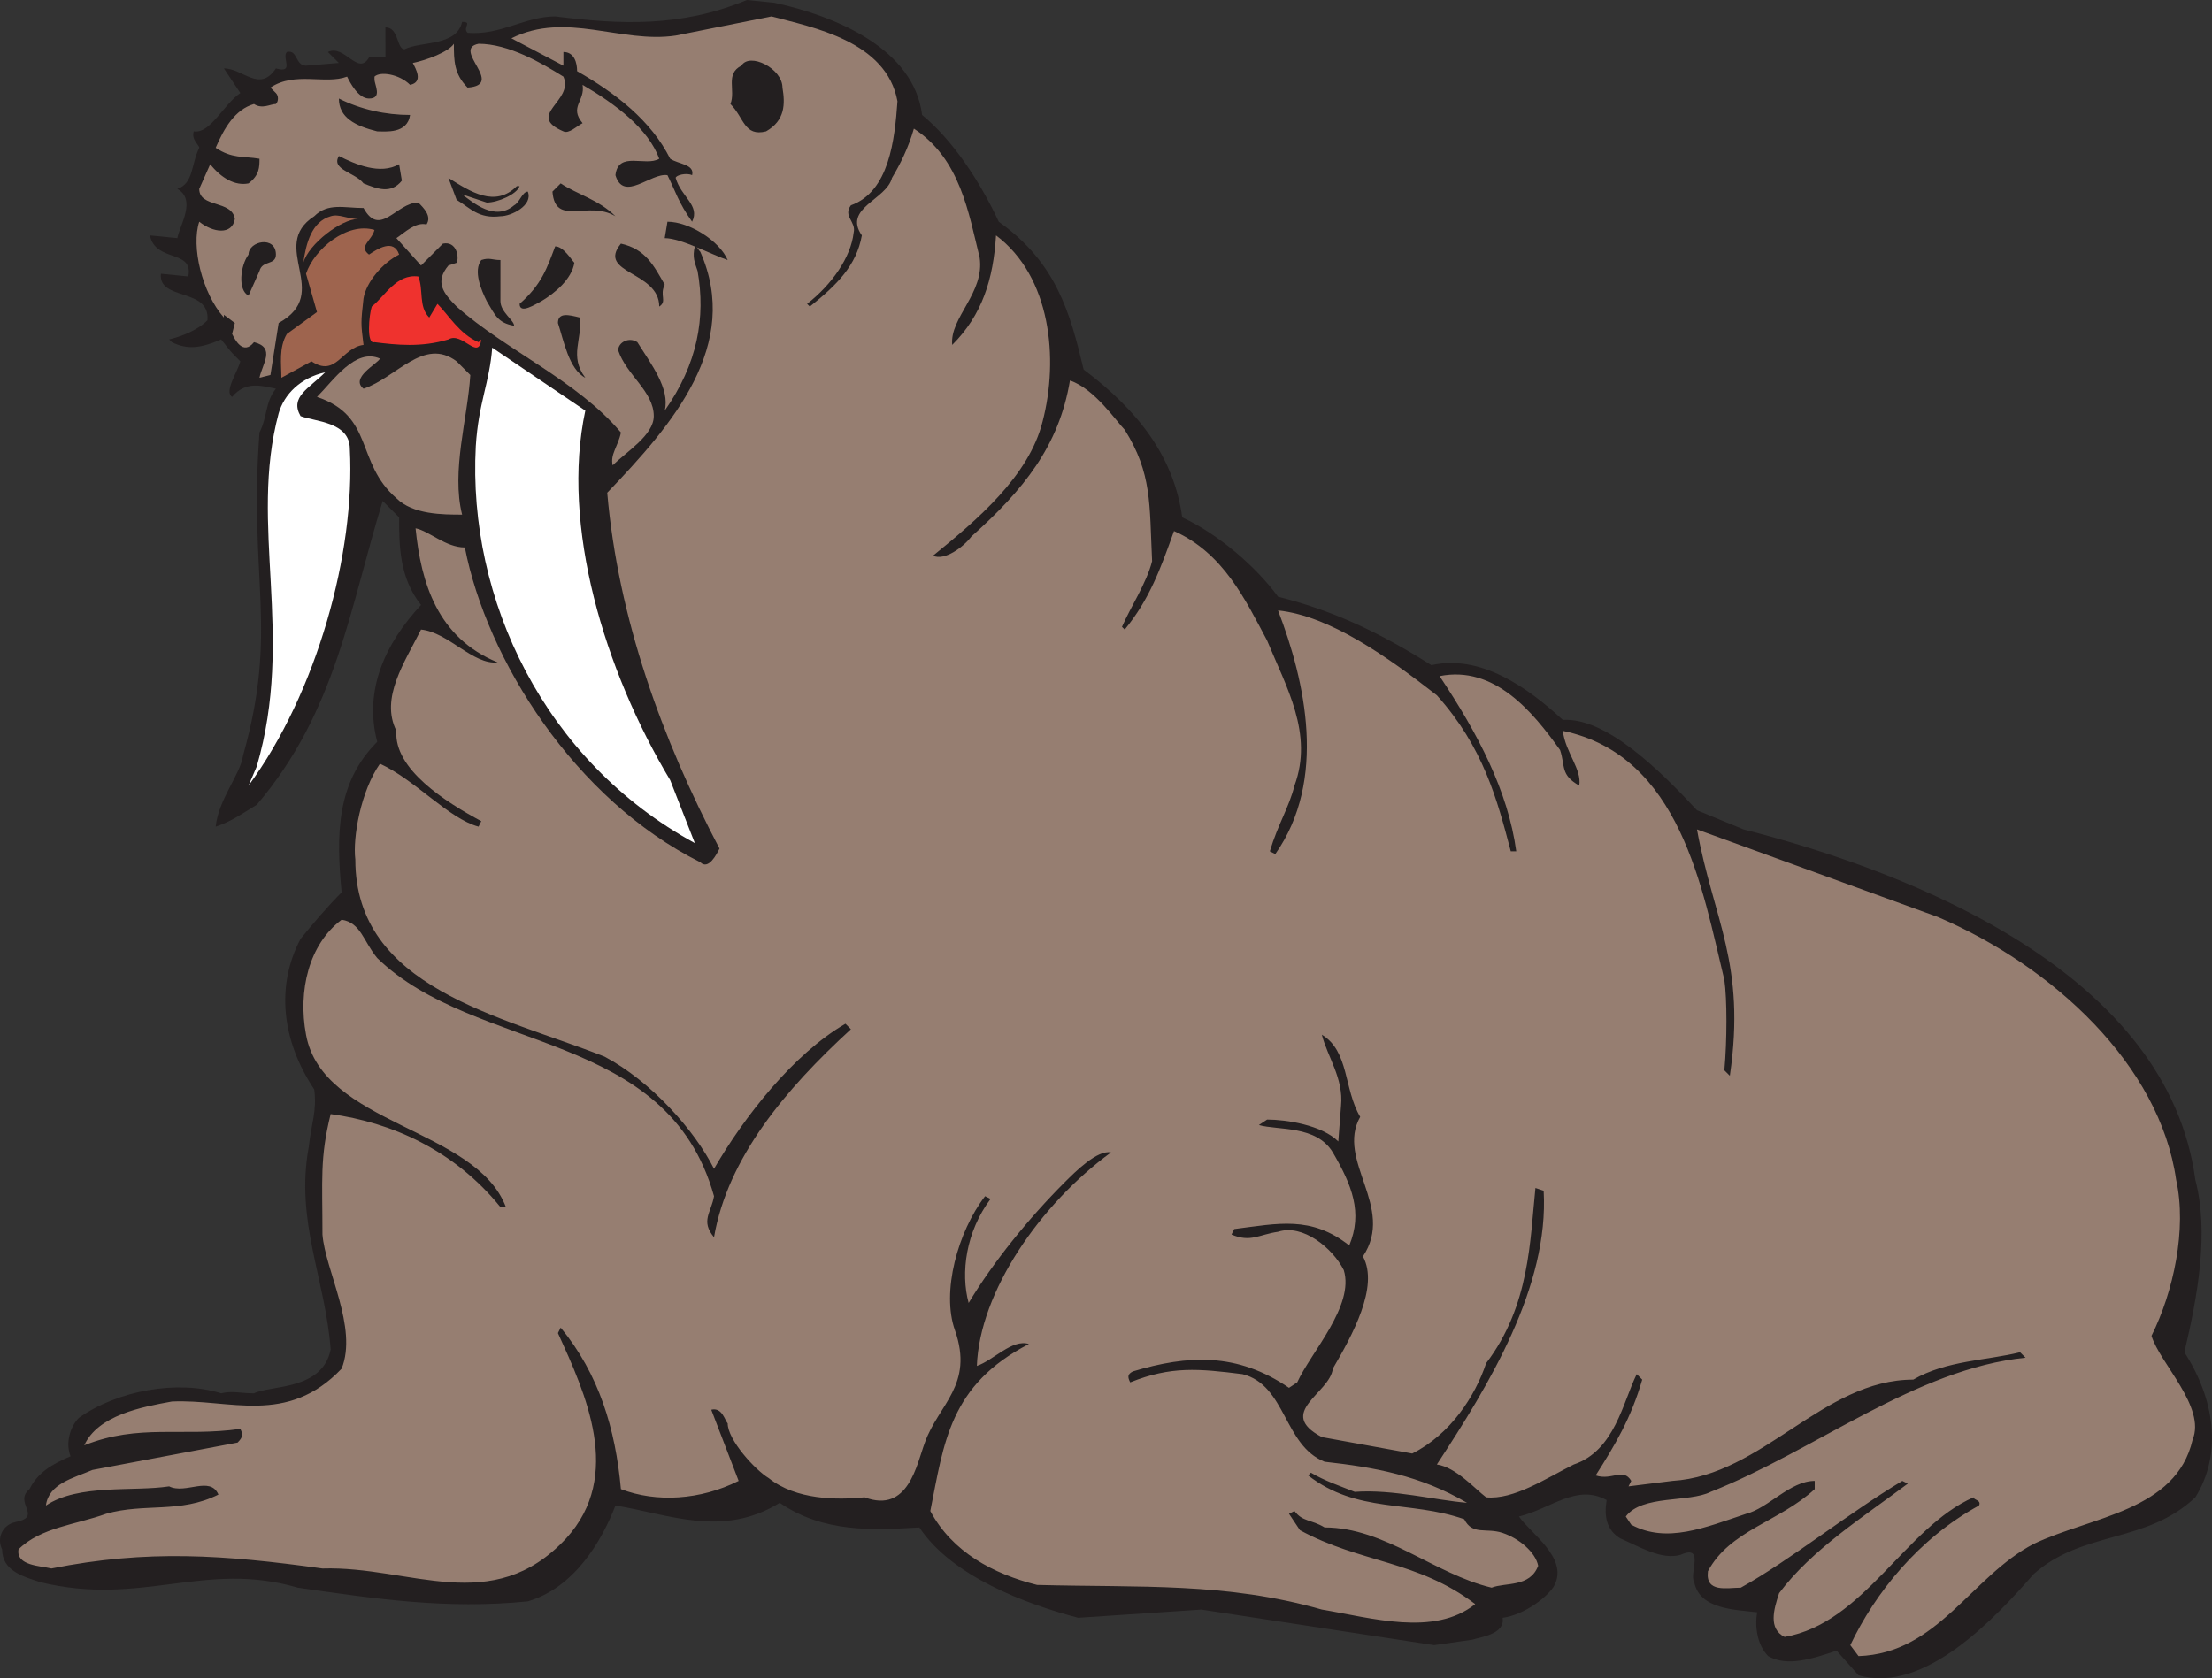 <svg xmlns="http://www.w3.org/2000/svg" width="605.893" height="459.827"><rect width="100%" height="100%" fill="#333333" stroke="none"/><path fill="#231f20" fill-rule="evenodd" d="M212.075.75c17.25 3.75 38.25 12.75 40.5 30.75 8.25 6.75 15.75 18 21 29.25 15.75 11.25 19.5 24.75 23.25 40.5 15 11.25 24.75 24 27 40.5 9.75 4.5 20.25 13.5 26.25 21.75 15 3.75 27.75 9.75 42 18.75 13.5-3 26.25 6 36 15 12-.75 27 14.25 36.75 24.75l12.75 5.25c47.25 12 116.25 39.75 123.75 96 3.75 14.25.75 31.5-3 47.25 8.25 12.75 10.5 27.75 3 39.75-13.5 12.75-30.75 9-44.25 21-10.5 12-30 33-48 27.75l-6-6.75c-6.75 2.25-13.5 4.5-18.75 1.5-3-3-3.75-8.25-3-12-6-.75-15.75-.75-17.25-8.25-1.5-2.25 3-10.5-3.75-7.5-5.25 1.5-11.25-2.25-16.5-4.5-3.75-2.25-4.5-6-3.75-10.5-8.25-4.5-15 2.25-24 4.5 3 4.5 13.5 11.25 9.75 18.75-1.5 3-8.25 8.25-14.25 9 .75 4.5-6 5.25-8.25 6l-10.5 1.5-63.75-9.75-33.75 2.25c-14.25-3.75-34.5-11.25-43.5-24.75-12.75.75-26.25 1.5-38.25-6.75-15.75 9.75-30.75 3-45 .75-3.75 9.75-11.25 22.5-24 26.25-22.5 2.25-42-.75-63-3.75-25.5-7.5-42.75 5.25-70.5-1.5-4.5-1.5-10.5-3-10.5-9-1.5-3 0-6.75 3.75-7.5 7.5-1.5-.75-5.25 3.75-9 2.25-4.5 6-6.75 11.25-9-1.5-3.75 0-8.25 2.25-10.5 10.5-7.5 27-10.5 39-6.75 3-.75 5.25 0 9 0 4.5-2.25 18.75-.75 21-12-1.5-19.5-9.75-35.25-6-55.5.75-6.75 2.25-9.75 1.5-15.75-9-13.5-10.5-28.5-3.75-41.25 3-3.75 7.5-9 11.25-12.75-1.5-15.75-1.5-30 9.75-41.25-3.75-14.25 2.25-27 12-37.5-6-7.5-6-16.5-6-24l-4.5-4.5c-9 29.25-12.75 57.75-34.5 83.25-3.75 2.25-6.75 4.5-11.25 6 .75-7.5 6.75-14.25 7.5-19.5 9.75-34.5 1.5-48 4.5-88.5 2.25-4.5 1.5-8.25 4.5-12-3.75-.75-8.25-2.25-12 2.25-2.25-1.5 1.5-6.75 2.25-9.75-3-3-2.25-2.25-5.25-6-5.25 2.25-9 3-13.5.75l-.75-.75c3-.75 7.5-2.25 10.5-5.25.75-9-13.5-5.25-12.75-12.75l7.5.75c1.5-7.5-9-3.75-10.5-11.25l7.5.75c.75-3.75 5.25-10.5 0-13.5 4.5-1.5 3.75-6.75 6-11.25 0-.75-2.25-2.25-1.5-4.5 4.5.75 8.25-7.5 12.75-10.5l-4.5-6.75c5.25 0 9.75 6.75 14.25 0 5.25 1.5 1.5-3 3-4.5 3-.75 2.25 3.75 5.25 3.75l9-.75-3-3c4.5-2.25 8.25 6.75 11.25 1.5h4.5V7.5c3.75 0 3 6 5.25 6 4.5-2.25 14.25-.75 15.75-7.5 3 0 0 1.5 1.5 3 9 .75 15.75-4.5 24-4.5 18 2.25 34.5 3 52.5-4.5l7.5.75"/><path fill="#967e71" fill-rule="evenodd" d="M245.825 27.75c-.75 10.5-2.25 24.75-12.75 28.5-2.25 3 1.5 4.5.75 7.5-.75 6.75-6 14.25-12.75 19.5l.75.75c7.5-6 12.75-11.25 14.25-19.5-5.25-7.5 6.75-9.75 8.25-15.75 2.25-3.75 4.5-8.25 6-13.5 12.75 8.25 15 23.25 18 35.25 1.5 9.75-8.25 16.5-7.5 24 8.25-8.25 11.25-18 12-30 15 11.25 17.25 33.75 12.75 51-3.75 15-18 27-30 36.75 3 1.5 8.25-2.25 10.5-5.25 14.25-12.75 24-24.75 27-42.75 6.75 2.25 12.75 11.25 15 13.5 7.5 12 6.75 20.25 7.5 36-1.5 6-6 12.75-8.25 18l.75.75c6.75-8.25 9.75-16.5 13.5-27 13.5 6 19.5 18.75 25.5 30 5.25 12.75 12.75 25.5 7.5 39.75-1.5 6-4.5 10.5-6.75 18l1.5.75c14.25-20.25 8.25-47.25.75-66.75 14.25 1.5 30 12.75 43.5 23.25 12.75 14.25 16.5 28.5 20.25 42.75h1.5c-2.25-16.5-10.5-32.25-21-48 15-3 25.5 9.75 33 20.25 1.5 4.5 0 6.75 5.25 9.75.75-4.5-3.75-9-4.5-15 32.25 6.75 38.25 43.5 44.25 68.25.75 5.25.75 16.5 0 24.75l1.5 1.5c4.5-30.75-4.5-42.75-9-67.5l66 24c31.5 13.5 60.75 40.5 65.25 72 3 13.5-.75 30.75-6.75 42.75 2.25 7.5 15 19.5 11.25 28.5-4.5 19.5-27.75 21-43.5 28.5-17.25 9-26.25 30-48 30.75l-2.25-3c6.75-14.25 18.75-29.25 35.25-38.25.75-1.5-1.5-1.5-1.5-2.25-18.75 8.25-30 34.5-51.75 38.25-4.5-2.25-3-7.5-1.5-12 9-12 23.25-21 35.25-30l-1.5-.75c-15 9-30.75 21.75-44.25 29.25-3.75 0-9.75 1.5-9-4.5 6-11.25 19.5-13.5 29.25-22.5v-2.25c-6.75 0-12.75 7.5-18.75 9-11.25 3.75-21.75 8.25-31.5 3l-1.5-2.25c4.5-6 17.25-3.75 23.25-6.75 28.5-11.25 56.25-33.75 86.25-36.75l-1.5-1.5c-9 2.25-20.25 2.25-29.25 7.5-24.75 0-41.25 26.25-66 27.75l-12 1.5.75-1.5c-2.25-3.75-5.25 0-9.75-1.5 5.25-8.25 9.75-15.75 12.75-26.25l-1.5-1.5c-3.75 7.5-6 21-17.25 24.75-7.5 3.75-16.5 9.75-24 9-3-2.25-8.25-8.25-13.5-9 14.25-21.75 30.75-48.75 29.25-75l-2.25-.75c-1.5 14.25-1.5 32.25-13.5 48-3 9-9.75 19.5-20.25 24.75l-24.75-4.5c-12.75-6.75 2.25-12 3-18.75 5.25-9 12.75-22.5 8.25-30.75 9-13.5-7.5-26.25-.75-38.25-4.5-7.5-3-18-10.5-22.5 1.5 6 6 12 5.25 19.5l-.75 9.75c-4.5-4.5-14.25-6-19.5-6l-2.25 1.5c5.25 1.5 15.75 0 20.25 7.5 5.25 9 8.25 16.5 4.5 25.5-10.5-8.25-19.5-6-31.5-4.5l-.75 1.5c5.25 2.25 7.5 0 12.75-.75 6.75-2.25 15 4.5 18 10.5 3 9.75-9 22.5-12.75 30.75l-2.25 1.5c-14.25-9.75-27.75-9-42.75-4.5-1.5.75-1.5 1.5-.75 3 11.25-4.5 18.75-3.75 30.75-2.25 12 3 11.25 19.5 22.5 24 13.5 1.5 26.25 3.75 39 11.25-9-.75-20.25-3.75-30.75-3-3.75-1.5-8.25-3-12-5.25l-.75.75c13.5 10.5 27.75 6.75 42.75 12 2.25 4.5 6 2.25 10.5 3.75s9 5.25 9.75 9c-2.25 6-9 4.5-12.75 6-15.75-3.75-29.25-16.5-45.75-16.5-3.75-2.25-6-1.5-8.25-4.5l-1.5.75 3 4.5c16.5 9 32.25 8.25 48 20.25-11.25 9-28.5 3.75-42 1.5-26.25-7.5-49.5-6-78-6.75-12-3-23.25-9-29.25-20.25 3.75-18.75 5.25-34.5 27-45.75-4.5-1.5-9.75 4.5-14.25 6 .75-20.25 17.25-44.25 36.75-58.5-3.75-.75-9.75 5.25-12.75 8.25-9.75 9.75-19.5 21.75-26.25 33-2.25-8.25-.75-19.5 6-28.5l-1.5-.75c-7.5 9.75-12 26.25-8.25 36.75 5.25 15-4.5 20.25-8.25 30.75-2.25 6-4.5 19.5-16.5 15-7.5.75-18.75.75-26.25-5.25-3.75-2.25-11.25-10.5-11.25-15-.75-.75-1.5-4.5-4.5-3.75l7.5 19.5c-10.5 5.25-22.5 6-32.25 2.25-1.5-16.5-6-31.5-16.5-44.25l-.75 1.5c7.5 16.5 18 39 2.25 56.25-20.25 21.75-42.75 7.5-66.75 8.25-27-3.75-48-5.25-74.25 0-3-.75-9.75-.75-9-5.25 6-6 15.75-6.75 24-9.75 10.5-3 20.25 0 30.75-5.25-2.25-5.25-9 0-13.5-2.25-9.75 1.5-24.75-.75-33.75 5.25.75-6 7.5-7.5 12.75-9.75l39.75-7.5c1.5-1.5 1.5-2.25.75-3.75-15.75 2.25-27.75-1.5-42.75 4.5 3.75-8.25 15.75-10.5 24-12 15.75-.75 31.5 6.75 46.5-9 4.5-11.25-4.5-27-5.25-36.75 0-15-.75-21 2.25-33 16.5 2.25 33.75 9.75 46.5 25.5h1.5c-8.25-21.75-50.25-22.5-54.75-47.25-2.25-12 .75-24.75 9.75-31.5 5.25.75 6 6 9.75 10.5 27 26.25 79.5 19.5 92.25 65.25-.75 4.5-3.75 6.75 0 11.25 3.75-21.75 19.5-40.5 37.5-57l-1.5-1.5c-14.25 8.25-27.75 25.5-36 39.75-5.25-10.5-17.25-24-30-30.75-28.5-11.25-68.25-18.75-68.25-54-.75-6 1.5-18.75 6.75-26.25 9.75 4.5 18.75 15 27 17.25l.75-1.5c-9.75-5.25-24-14.25-23.25-24.75-4.5-9 2.25-18.75 6.75-27.75 7.5.75 14.25 9.75 21 9-16.5-6.75-21-21.75-22.5-36.75 3.75.75 8.25 5.25 13.5 5.25 6 30.75 30 69 64.5 86.25 2.25 2.25 4.5-2.25 5.25-3.75-15.75-30-27.75-63-30.75-97.5 18-18.75 36.75-40.5 25.5-66-.75-.75-.75-1.5-1.5-1.5-.75 3 0 4.5.75 6.75 2.25 12.75 0 25.5-9 38.25 1.5-6-3.75-12.75-7.5-18.75-2.25-1.5-5.25 0-5.25 2.25 2.25 6.75 9.75 11.25 9.75 18 0 5.25-7.5 9.75-11.25 13.5-.75-3 1.5-5.25 2.25-9-12-14.25-31.5-22.5-45-34.5-3.75-3.75-6-6.75-2.25-11.25l2.25-.75c.75-1.5 0-6-3.75-5.25l-6 6-6.75-7.5c2.25-1.5 5.25-4.5 8.25-3.75 1.5-2.25-.75-4.5-2.25-6-6 0-10.5 9.75-15 1.5-5.25 0-9.75-1.5-13.5 2.25-12.75 8.25 5.25 21-9.75 29.25l-2.25 14.25-3 .75c.75-3.75 4.5-8.25-1.5-9.75-3 3.75-5.25-.75-6-2.25l.75-3-3-2.25V87c-6-6.75-9-19.5-6.75-26.25 3.75 3 9 3.75 9.75-.75-.75-5.25-9.75-3-9.75-8.25l3-6.75c3 3.75 6.75 6 10.5 5.25 3-2.25 3-4.5 3-6.75-4.5-.75-7.5 0-12-3 2.25-5.25 5.25-10.5 10.5-12 2.25 1.5 4.5 0 6 0 .75-.75.75-2.25 0-3l-1.5-1.5c6.75-4.5 15-.75 21-3 .75 1.5 3 6 6 6 3.75 0 1.5-3.75 1.5-5.25V21c1.5-1.5 6.75-.75 9.75 2.25 3.75-.75 1.5-4.5.75-6 3.75-.75 9.75-3 11.25-5.25 0 4.5 0 8.25 3.75 12 10.5-.75-4.5-10.5 3-12 8.25 0 17.25 5.25 23.25 9 3 6.75-10.5 10.5 0 15 1.5.75 3.75-1.5 5.25-2.25-3.75-4.5.75-6 0-10.5 9 5.25 18 12 21 20.25-3.75 2.25-11.25-2.25-12 4.5 2.25 7.5 9.75-.75 14.25 0 2.25 4.5 3 7.5 6.75 12.75 2.25-4.5-3-6.75-4.5-12 0-.75 3-1.5 4.5-.75.75-3-3.75-3-6-4.5-5.25-10.5-15-18-25.5-24 0-2.25-.75-5.25-3.75-5.25V18l-14.25-7.5c15-7.5 30 1.5 45-.75l26.25-5.25c11.25 3 31.5 6.75 34.5 23.25"/><path fill="#231f20" fill-rule="evenodd" d="M214.325 24c.75 4.5.75 9-4.5 12-6 1.5-6-3.75-9.75-7.5 1.5-3.75-1.5-8.25 3-10.5 2.25-3.75 11.25.75 11.25 6m-102 7.5c-.75 5.25-6.75 4.5-9 4.5-6-1.5-10.5-3.75-10.5-9 6 3 12.75 4.5 19.5 4.5m-3 13.5.75 4.5c-3 3.75-6.75 2.25-10.5.75-2.25-3-9-3.75-6.75-7.5 4.5 2.25 11.25 5.25 16.5 2.25m32.25 6h.75c-.75 2.25-6 4.5-9 4.5l-6.75-2.25c3 2.25 9 7.5 14.25 3 1.5-.75 2.25-3.75 3.75-3.75 1.5 3.75-4.5 6.75-7.5 6.75-6 .75-8.25-2.25-12-4.5l-2.25-6c6 3.75 12.75 8.25 18.75 2.25m27 8.25c-7.5-4.5-16.5 3-17.25-6.75l2.25-2.25c4.5 3 10.5 4.5 15 9"/><path fill="#9e644e" fill-rule="evenodd" d="M98.075 60c-4.5 0-13.5 6.75-15 12 .75-5.25 2.25-11.25 7.5-12.75 2.25-.75 4.5.75 7.5.75"/><path fill="#231f20" fill-rule="evenodd" d="M199.325 71.25c-4.5-1.5-12.75-6-17.25-6l.75-4.5c6 0 14.25 5.25 16.5 10.5"/><path fill="#9e644e" fill-rule="evenodd" d="M102.575 63c-.75 3-4.5 4.5-1.5 6.75 2.25-1.5 6.75-4.5 8.25 0-4.5 2.25-9 7.5-9.75 12-.75 6.75-.75 6.75 0 12.75-6 .75-7.5 9-14.25 4.5l-8.25 4.5c0-3.75-.75-8.25 1.5-12l8.25-6-3-10.5c2.25-6.75 11.25-14.25 18.75-12"/><path fill="#231f20" fill-rule="evenodd" d="M75.575 69.75c0 3-3.75 1.5-4.5 4.5l-3 6.75c-3-1.5-2.25-8.25 0-11.25 0-3.75 7.5-5.25 7.5 0m106.5 8.25c-1.5 3 .75 4.5-1.5 6 0-9.75-17.25-9-10.5-17.25 6.75 1.5 9 6 12 11.25m-24.75-6c-.75 4.5-5.25 8.25-9 10.5-1.5.75-6 3.75-6 .75 6-5.25 7.5-9.75 9.75-15.75 2.25 0 4.5 3.75 5.25 4.5m-20.25 10.5c0 3 3.75 5.25 3.75 6.75-4.5-.75-5.25-3-7.5-6.75-1.5-3-3.75-8.25-1.5-11.25 2.25-.75 3 0 5.25 0V82.5"/><path fill="#ef322e" fill-rule="evenodd" d="m117.575 87 2.25-3.75c3 3 6 8.25 11.25 10.5l.75-.75-.75-.75.75.75c-.75 6-5.25-2.25-9 0-7.5 2.25-14.25 1.5-20.25.75-2.25.75-1.5-7.5-.75-9.75 3.75-3 6.75-9 12.75-8.25 1.5 3.75 0 8.25 3 11.25"/><path fill="#231f20" fill-rule="evenodd" d="M158.825 87c.75 6-3 10.5 1.5 16.5-4.5-2.25-6-10.5-7.5-15 0-3 3-2.25 6-1.5"/><path fill="#fff" fill-rule="evenodd" d="M160.325 112.5c-6.75 31.5 5.25 71.25 23.25 101.25l6.75 17.25c-41.25-22.5-62.25-66.75-60-108.75.75-12 3.75-17.25 4.5-27l25.5 17.25"/><path fill="#967e71" fill-rule="evenodd" d="M104.075 98.25c-.75 1.5-8.25 5.25-4.5 8.25 9-3 16.5-14.25 25.5-7.5l3.75 3.75c-.75 12-5.25 26.25-2.25 38.25-5.25 0-13.5 0-18-4.5-11.25-9.75-6-22.5-21.75-27.75 4.5-4.5 10.5-13.5 17.25-10.5"/><path fill="#fff" fill-rule="evenodd" d="M89.075 102c-4.5 4.5-9.75 6.75-6.75 12 3.75 1.5 13.5 1.5 13.5 9 1.5 28.5-9 66.75-27.75 92.25l2.25-5.25c10.5-36-2.25-66 6-96.75 1.5-5.25 6-9.75 12.75-11.25"/></svg>
